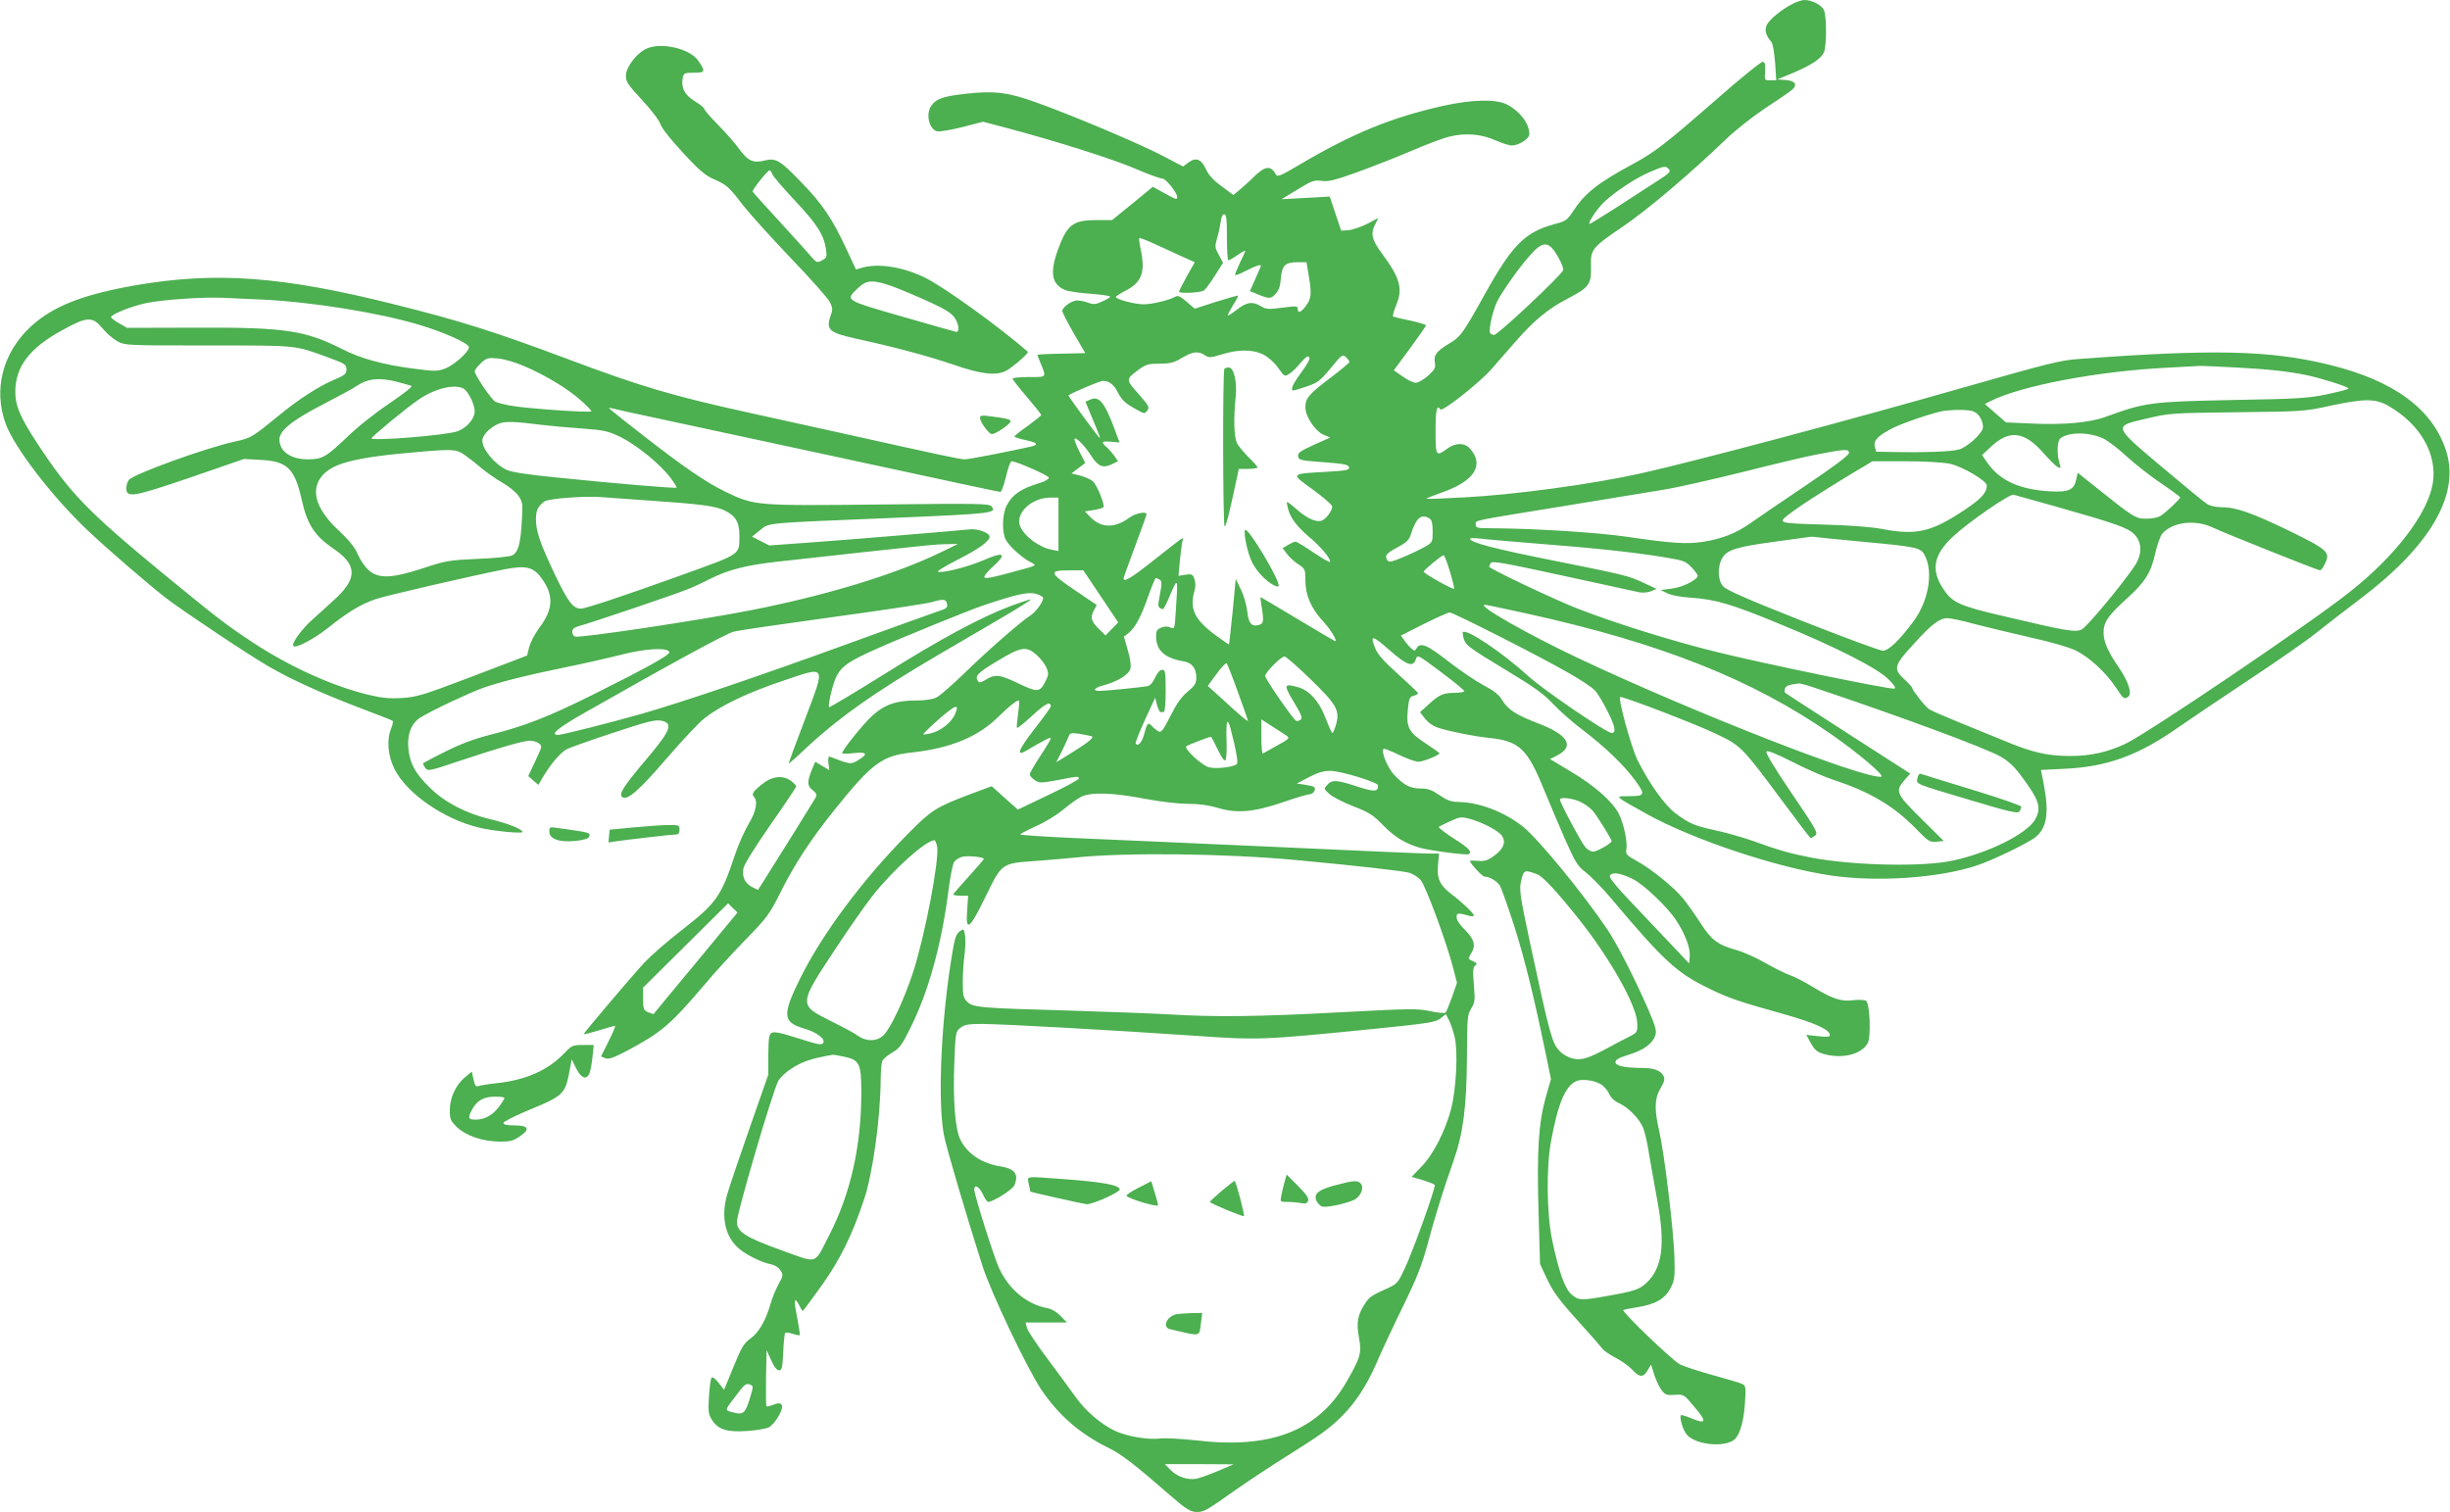 <?xml version="1.0" standalone="no"?>
<!DOCTYPE svg PUBLIC "-//W3C//DTD SVG 20010904//EN"
 "http://www.w3.org/TR/2001/REC-SVG-20010904/DTD/svg10.dtd">
<svg version="1.0" xmlns="http://www.w3.org/2000/svg"
 width="1280pt" height="790pt" viewBox="0 0 1280 790"
 preserveAspectRatio="xMidYMid meet">
<g transform="translate(0,790) scale(0.1,-0.1)"
fill="#4caf50" stroke="none">
<path d="M9367 7881 c-60 -31 -125 -84 -137 -113 -12 -27 -5 -52 25 -88 7 -8
15 -57 19 -107 l6 -93 -31 0 c-30 0 -31 0 -27 47 2 36 -1 48 -12 50 -8 2 -117
-86 -242 -196 -268 -234 -321 -275 -437 -338 -185 -100 -251 -152 -314 -249
-29 -44 -38 -50 -92 -64 -159 -43 -223 -107 -372 -375 -108 -194 -123 -215
-175 -246 -71 -42 -88 -63 -82 -101 5 -30 1 -38 -35 -71 -23 -20 -52 -37 -64
-37 -13 0 -44 15 -69 33 l-46 32 84 114 c46 63 84 117 84 121 0 4 -37 15 -82
25 -46 9 -86 19 -90 21 -3 2 4 31 18 64 34 83 17 140 -75 264 -55 74 -62 105
-35 157 l15 30 -59 -31 c-32 -16 -76 -31 -97 -33 l-38 -2 -30 89 -30 89 -126
-7 -126 -7 84 51 c75 46 88 50 125 45 34 -5 67 2 186 45 80 29 207 79 282 111
76 33 166 67 200 75 82 21 169 14 243 -20 32 -14 69 -26 84 -26 36 0 91 35 91
59 0 55 -47 118 -115 154 -56 30 -182 28 -335 -6 -269 -60 -477 -145 -755
-310 -95 -56 -111 -63 -119 -49 -18 34 -37 42 -65 28 -14 -8 -35 -24 -46 -36
-11 -12 -41 -39 -66 -61 l-45 -38 -62 46 c-44 32 -68 59 -81 88 -24 54 -53 65
-92 36 l-28 -21 -103 54 c-113 60 -466 210 -662 280 -149 54 -220 63 -371 46
-117 -13 -154 -26 -179 -62 -31 -43 -12 -124 30 -134 13 -3 72 7 132 22 l108
28 125 -33 c249 -66 554 -162 672 -213 66 -29 129 -51 139 -51 17 2 78 -73 78
-96 0 -16 -6 -14 -69 21 l-58 32 -106 -87 -107 -87 -80 0 c-125 0 -155 -23
-204 -158 -42 -118 -31 -178 38 -207 17 -7 77 -16 134 -20 56 -4 102 -11 102
-15 0 -4 -18 -15 -41 -25 -34 -16 -45 -17 -73 -7 -18 7 -44 12 -58 12 -29 0
-78 -35 -78 -55 0 -7 27 -60 60 -117 l60 -103 -125 -3 c-69 -1 -125 -4 -125
-6 0 -2 6 -19 14 -37 34 -84 38 -79 -58 -79 -47 0 -86 -4 -86 -8 0 -5 34 -48
75 -96 41 -48 75 -91 75 -94 0 -4 -32 -29 -70 -57 -39 -27 -70 -52 -70 -56 0
-3 27 -12 60 -19 60 -13 69 -23 28 -33 -120 -27 -326 -67 -347 -67 -25 0 -114
19 -631 134 -140 31 -358 79 -485 107 -415 91 -579 140 -970 287 -369 138
-554 197 -892 281 -589 148 -936 173 -1358 100 -276 -49 -430 -110 -545 -216
-146 -136 -196 -328 -130 -508 46 -125 247 -386 431 -559 98 -93 316 -281 409
-353 86 -66 434 -298 535 -356 122 -70 272 -138 465 -212 96 -36 177 -68 181
-71 4 -2 1 -20 -7 -39 -25 -60 -18 -143 17 -213 63 -127 257 -262 441 -306 71
-18 228 -33 228 -23 0 14 -82 47 -170 67 -126 30 -237 88 -316 166 -74 73
-101 122 -110 198 -9 74 14 137 61 166 59 37 250 127 324 154 93 33 224 66
438 110 94 19 225 49 292 66 125 32 240 38 248 13 5 -14 -110 -78 -398 -222
-235 -117 -358 -165 -541 -211 -82 -21 -154 -48 -233 -88 -63 -31 -115 -59
-115 -62 0 -4 6 -14 13 -24 12 -16 23 -14 177 38 207 69 335 106 369 106 15 0
36 -6 46 -14 19 -13 18 -16 -18 -92 l-37 -79 26 -23 27 -23 25 43 c39 66 91
127 124 144 16 8 125 47 241 85 172 57 217 69 249 64 68 -12 54 -50 -75 -202
-116 -137 -144 -180 -128 -196 24 -24 85 27 232 198 81 94 170 189 198 211 85
67 225 134 406 195 237 80 230 91 120 -201 -47 -123 -85 -226 -85 -229 0 -3
33 25 73 63 173 165 373 308 712 506 116 68 272 159 347 203 76 45 136 83 134
85 -2 2 -48 -13 -102 -33 -158 -59 -369 -172 -668 -360 -154 -96 -282 -172
-284 -170 -9 9 21 131 41 167 27 49 67 76 207 138 125 56 476 199 555 226 172
58 234 72 275 62 22 -6 40 -16 40 -22 0 -21 -39 -75 -67 -92 -49 -31 -224
-184 -343 -300 -63 -61 -129 -119 -147 -128 -21 -10 -58 -16 -106 -16 -104 0
-165 -21 -228 -78 -47 -42 -159 -181 -159 -197 0 -4 28 -4 61 0 70 8 77 -5 19
-39 -35 -21 -40 -20 -146 21 -6 2 -8 -10 -6 -33 l5 -38 -37 22 -37 22 -15 -36
c-28 -68 -28 -89 1 -112 21 -17 24 -24 16 -40 -10 -18 -193 -312 -268 -430
l-33 -52 -30 15 c-39 20 -54 54 -46 98 4 20 60 111 141 227 74 106 135 197
135 201 0 4 -12 17 -26 28 -39 30 -92 27 -140 -7 -55 -41 -70 -60 -56 -74 23
-23 13 -78 -28 -145 -21 -36 -54 -109 -71 -162 -73 -218 -96 -250 -285 -397
-67 -52 -151 -125 -186 -162 -65 -70 -318 -368 -318 -375 0 -3 35 6 78 19 42
13 80 24 85 24 4 0 -11 -36 -33 -80 l-40 -80 22 -9 c18 -7 42 1 118 41 176 94
223 134 405 348 48 58 143 161 210 230 114 117 125 133 182 246 71 144 159
278 280 429 200 249 250 287 413 304 195 22 338 80 443 183 62 61 105 94 111
87 2 -2 0 -33 -5 -69 -5 -35 -8 -68 -6 -73 1 -4 37 24 79 63 69 64 98 78 98
49 0 -5 -38 -57 -84 -116 -86 -111 -101 -149 -42 -114 91 54 126 72 126 63 0
-5 -25 -47 -55 -92 -30 -45 -55 -89 -55 -96 0 -7 12 -21 26 -30 24 -16 31 -16
120 0 107 21 107 21 111 9 2 -5 -69 -44 -158 -86 l-161 -77 -69 61 -68 61
-113 -42 c-177 -67 -202 -83 -319 -201 -242 -244 -456 -532 -570 -764 -93
-189 -90 -226 22 -259 66 -19 113 -55 100 -75 -8 -13 -28 -9 -131 24 -91 29
-126 36 -139 28 -13 -8 -16 -29 -17 -114 l0 -104 -98 -280 c-54 -154 -107
-311 -118 -350 -32 -116 -9 -219 64 -280 39 -33 119 -72 166 -81 20 -4 40 -17
49 -31 16 -24 15 -28 -9 -72 -14 -25 -34 -73 -43 -106 -25 -86 -62 -150 -106
-180 -32 -23 -45 -44 -87 -147 l-49 -120 -28 36 c-17 22 -32 33 -37 28 -5 -5
-11 -49 -14 -98 -5 -78 -3 -93 15 -122 32 -51 79 -66 183 -59 48 3 99 12 114
19 35 18 83 103 67 119 -9 9 -19 9 -43 -1 -17 -7 -33 -10 -36 -8 -2 3 -3 70
-2 149 l3 144 24 -52 c15 -35 30 -53 41 -53 15 0 18 13 22 95 2 52 7 97 10
101 4 3 21 1 39 -5 18 -6 34 -9 37 -7 2 3 -4 43 -13 91 -19 93 -16 115 10 66
8 -17 17 -31 19 -31 2 0 46 60 98 132 97 136 160 264 222 450 45 133 85 419
87 623 0 44 4 89 8 100 4 11 28 31 52 45 38 22 51 39 96 130 94 189 162 435
198 715 9 72 22 140 30 151 7 12 28 24 45 28 32 6 110 -2 110 -12 0 -3 -36
-44 -80 -93 -44 -48 -80 -90 -80 -93 0 -3 18 -6 39 -6 l39 0 -5 -75 c-9 -118
12 -103 96 70 85 175 84 174 255 186 67 5 162 13 211 18 264 28 793 22 1170
-14 308 -29 540 -55 577 -65 20 -6 47 -23 61 -39 26 -32 131 -315 167 -451
l22 -85 -26 -75 c-15 -41 -30 -78 -34 -81 -4 -4 -40 -1 -81 8 -68 14 -106 13
-465 -6 -427 -23 -655 -26 -901 -11 -88 5 -324 14 -525 20 -464 13 -496 16
-527 46 -20 20 -23 33 -23 101 0 43 4 107 9 143 5 36 6 82 3 102 -7 37 -7 37
-30 20 -20 -16 -26 -38 -48 -182 -51 -343 -64 -729 -31 -888 17 -77 106 -381
199 -674 44 -139 234 -538 309 -650 91 -134 202 -230 350 -303 68 -33 134 -84
320 -246 86 -75 109 -89 142 -89 37 0 50 7 202 115 72 50 191 129 265 175 74
46 158 101 187 122 133 97 217 207 292 383 24 55 83 182 132 281 70 144 96
209 125 315 39 146 83 288 138 444 51 146 68 279 70 540 1 206 2 222 22 255
20 32 21 43 14 125 -6 73 -4 92 7 100 12 9 10 13 -12 23 -26 12 -26 13 -11 37
28 43 20 76 -29 125 -28 27 -45 53 -45 67 0 24 5 25 73 6 9 -2 17 0 17 4 0 11
-60 68 -118 112 -60 46 -76 81 -69 153 l5 58 -51 0 c-29 0 -392 16 -807 35
-415 18 -884 40 -1042 46 -159 7 -288 16 -288 19 0 3 38 23 84 44 46 20 109
59 141 86 32 27 74 57 94 67 51 25 165 22 334 -11 82 -15 173 -26 224 -26 58
0 107 -7 155 -21 99 -30 187 -23 343 30 65 23 127 41 137 41 19 0 36 26 24 37
-3 4 -25 9 -49 13 l-42 6 65 34 c49 25 77 33 114 32 55 -1 246 -60 246 -76 -1
-34 -17 -35 -108 -6 -109 36 -133 37 -158 9 -19 -21 -18 -21 12 -48 17 -15 73
-44 125 -64 82 -32 103 -45 154 -98 62 -63 119 -98 195 -119 53 -15 242 -39
253 -33 20 12 0 33 -78 82 -47 30 -82 58 -78 61 5 3 32 17 61 30 48 22 57 23
99 12 67 -18 153 -63 170 -89 22 -33 9 -67 -39 -103 -35 -26 -51 -31 -85 -28
-24 2 -43 2 -43 0 0 -13 64 -82 75 -82 26 0 65 -23 81 -47 8 -14 42 -109 75
-211 55 -175 100 -355 165 -669 l27 -131 -27 -94 c-38 -136 -47 -280 -38 -598
l8 -275 32 -68 c37 -80 64 -116 187 -252 50 -55 97 -109 105 -120 8 -12 40
-33 70 -49 30 -15 69 -43 87 -62 39 -42 58 -43 81 -4 l18 30 17 -54 c10 -30
27 -66 39 -81 18 -23 27 -26 68 -23 47 3 47 3 104 -65 65 -76 60 -91 -19 -57
-26 11 -50 18 -53 16 -9 -10 9 -75 29 -100 39 -50 176 -70 240 -35 34 18 57
86 65 190 6 89 5 98 -12 107 -11 6 -79 26 -152 46 -73 20 -152 46 -175 57 -39
20 -305 275 -296 284 3 2 36 9 74 15 95 15 144 44 173 100 21 41 23 56 20 165
-5 142 -52 535 -79 653 -27 116 -25 173 7 227 21 36 23 48 14 65 -15 27 -50
40 -109 40 -90 0 -141 11 -141 30 0 14 18 23 69 39 78 24 124 57 139 100 8 24
3 44 -38 140 -68 155 -161 339 -212 414 -125 186 -358 470 -439 536 -100 80
-232 130 -345 131 -31 0 -55 9 -93 35 -40 27 -60 35 -96 35 -56 0 -88 16 -139
69 -37 37 -75 132 -56 139 4 1 40 -13 81 -33 40 -19 85 -35 99 -35 25 0 110
34 110 44 0 3 -31 25 -69 50 -90 58 -105 86 -96 176 6 62 9 69 32 75 13 3 23
10 21 14 -2 5 -49 49 -104 99 -72 64 -106 103 -118 132 -30 74 -19 74 70 -4
94 -83 126 -94 141 -51 8 26 9 25 131 -66 67 -50 122 -95 122 -100 0 -5 -24
-9 -52 -9 -60 -1 -78 -9 -137 -63 l-42 -38 26 -34 c18 -22 42 -39 73 -49 62
-19 182 -43 257 -51 162 -16 204 -56 290 -267 32 -78 84 -200 115 -271 52
-116 63 -133 106 -166 26 -20 86 -81 132 -136 273 -324 342 -388 507 -468 103
-51 155 -69 392 -135 166 -47 243 -82 243 -110 0 -10 -14 -11 -62 -6 l-61 7
24 -44 c19 -34 33 -46 64 -55 96 -29 201 -4 233 56 18 34 11 208 -9 221 -8 5
-37 6 -66 3 -65 -8 -107 6 -208 67 -44 27 -98 55 -121 63 -22 7 -81 36 -130
64 -49 28 -116 58 -149 67 -102 29 -133 52 -192 144 -30 46 -71 104 -91 128
-48 58 -166 154 -242 195 -52 29 -58 36 -53 59 7 37 -13 134 -39 186 -32 64
-127 148 -252 222 l-108 65 36 18 c94 48 60 108 -97 168 -115 44 -158 72 -187
119 -19 32 -43 51 -100 81 -41 22 -124 78 -184 125 -110 86 -146 101 -165 68
-8 -15 -11 -15 -25 -3 -10 7 -26 26 -37 41 l-20 28 120 61 c67 33 127 60 135
60 18 0 478 -233 621 -316 61 -34 122 -75 137 -91 15 -15 45 -66 68 -112 39
-78 45 -111 20 -111 -26 0 -359 227 -435 297 -134 122 -322 249 -342 230 -3
-3 0 -21 6 -39 10 -30 35 -48 209 -153 159 -96 208 -131 256 -183 33 -35 103
-97 155 -136 119 -91 214 -182 275 -265 54 -75 51 -81 -39 -81 -71 0 -74 3
100 -94 241 -133 674 -278 958 -320 241 -36 565 -14 762 51 84 27 275 120 311
150 59 50 70 127 41 279 l-14 71 121 6 c223 10 386 69 593 214 60 42 225 153
368 248 143 94 305 207 360 251 55 44 156 122 225 174 364 275 520 540 452
767 -68 222 -270 373 -612 457 -312 76 -602 83 -1313 30 -91 -6 -161 -24 -582
-144 -618 -177 -1426 -392 -1705 -454 -258 -57 -663 -112 -925 -125 -104 -6
-191 -9 -193 -7 -1 2 34 16 79 32 173 60 227 145 147 232 -29 30 -75 29 -118
-3 -58 -42 -60 -39 -60 95 0 108 7 139 25 111 9 -15 201 136 265 208 31 36 91
104 132 151 92 105 168 168 267 219 113 59 125 75 123 164 -3 95 3 102 172
217 125 85 349 275 536 455 47 45 137 116 200 158 63 41 126 84 139 95 35 28
22 50 -31 54 l-43 3 80 33 c97 41 148 74 164 108 14 31 15 183 1 219 -10 27
-62 55 -103 55 -12 0 -40 -9 -60 -19z m-647 -866 c10 -12 -1 -22 -62 -61 -40
-26 -135 -87 -210 -136 -75 -48 -139 -88 -143 -88 -11 0 26 61 61 99 47 53
173 138 253 172 76 33 84 34 101 14z m-2310 -355 c0 -66 3 -120 8 -120 4 0 24
11 44 25 20 14 39 25 43 25 3 0 -9 -27 -26 -61 -16 -34 -28 -63 -26 -66 3 -2
24 5 46 17 67 34 94 42 88 28 -3 -7 -17 -39 -31 -71 l-26 -58 32 -13 c69 -29
77 -29 102 -2 17 19 25 41 28 83 6 67 22 83 88 83 l46 0 13 -80 c15 -88 11
-114 -20 -153 -23 -30 -39 -35 -39 -12 0 17 -2 17 -93 6 -61 -8 -73 -7 -103
11 -42 25 -74 19 -127 -24 -21 -16 -40 -28 -42 -26 -2 2 10 25 26 52 17 26 29
49 27 51 -2 2 -53 -13 -115 -32 l-111 -36 -42 36 c-36 31 -46 35 -63 25 -34
-18 -119 -38 -163 -38 -44 0 -144 26 -144 38 0 4 24 20 54 35 82 43 101 97 75
217 -6 28 -9 53 -7 56 3 2 38 -11 79 -30 41 -19 105 -48 142 -65 l69 -31 -41
-73 c-23 -41 -41 -77 -41 -81 0 -11 115 -6 131 7 9 7 34 42 57 78 l42 66 -22
41 c-21 38 -22 43 -9 89 8 26 16 65 19 86 2 23 9 37 18 37 11 0 14 -24 14
-120z m1732 -106 c16 -27 27 -56 25 -65 -3 -21 -341 -339 -361 -339 -8 0 -18
5 -21 10 -9 15 14 119 37 165 27 53 115 178 169 238 71 82 102 80 151 -9z
m-6777 -219 c261 -12 611 -68 825 -132 131 -39 260 -97 260 -117 0 -24 -76
-93 -123 -111 -43 -16 -52 -16 -174 0 -153 20 -269 52 -363 100 -198 100 -303
115 -766 113 l-360 -1 -42 24 c-23 13 -42 28 -42 32 0 14 106 57 182 73 84 18
300 33 403 28 39 -2 129 -6 200 -9z m-830 -150 c20 -25 55 -55 78 -68 42 -22
47 -22 477 -22 472 0 447 2 623 -62 90 -33 97 -38 97 -63 0 -24 -8 -30 -66
-55 -81 -35 -183 -100 -287 -186 -141 -115 -145 -117 -225 -135 -154 -33 -535
-171 -559 -202 -7 -9 -13 -28 -13 -43 0 -52 35 -46 337 57 l278 96 87 -5 c139
-7 177 -44 214 -207 29 -130 67 -189 165 -256 122 -82 127 -151 20 -254 -32
-30 -88 -81 -125 -114 -58 -50 -116 -130 -103 -142 12 -13 105 36 178 93 107
86 176 127 253 153 61 20 503 122 670 155 114 22 153 13 196 -47 64 -88 61
-162 -13 -259 -22 -30 -45 -74 -52 -99 l-11 -45 -285 -109 c-261 -99 -291
-108 -369 -113 -65 -4 -105 0 -172 16 -189 45 -412 146 -607 274 -139 92 -180
123 -476 366 -389 321 -480 415 -650 674 -89 136 -115 196 -115 270 0 130 74
228 242 320 133 74 161 75 213 12z m6063 -136 c27 -14 57 -40 79 -70 34 -48
35 -48 59 -32 14 8 40 34 59 57 23 28 37 38 44 31 8 -8 -5 -32 -39 -79 -47
-64 -61 -96 -42 -96 4 0 36 9 70 21 56 19 69 29 124 95 58 71 62 74 80 58 10
-10 18 -21 18 -25 0 -5 -45 -42 -99 -83 -114 -86 -131 -107 -131 -155 0 -48
52 -125 96 -143 l34 -14 -85 -38 c-72 -33 -86 -42 -83 -60 3 -20 12 -22 133
-31 108 -8 130 -13 133 -26 3 -15 -13 -18 -115 -24 -195 -11 -192 -8 -74 -93
56 -41 101 -80 101 -88 0 -23 -31 -65 -54 -74 -29 -11 -78 11 -133 60 -25 22
-48 39 -49 37 -2 -2 1 -19 6 -38 13 -47 48 -93 116 -150 57 -48 112 -115 102
-125 -3 -3 -42 20 -87 50 -45 31 -87 56 -92 56 -6 0 -24 -8 -39 -17 l-29 -17
21 -28 c11 -16 38 -41 59 -55 38 -25 39 -27 39 -87 0 -76 31 -147 94 -214 38
-41 75 -102 61 -102 -2 0 -90 52 -195 115 -105 63 -192 115 -194 115 -2 0 1
-21 5 -47 13 -81 11 -92 -16 -99 -37 -9 -52 9 -59 74 -4 31 -18 82 -33 112
l-27 55 -16 -170 c-10 -93 -18 -171 -19 -173 0 -1 -35 23 -77 54 -105 80 -129
133 -104 225 7 25 7 46 0 64 -9 25 -14 27 -47 22 l-36 -6 7 77 c4 42 10 88 13
102 7 28 28 42 -176 -118 -94 -74 -131 -95 -131 -74 0 4 27 79 60 167 33 88
60 163 60 168 0 17 -59 5 -90 -18 -76 -56 -148 -55 -204 4 l-28 29 46 7 c25 4
49 11 51 15 8 14 -34 116 -55 135 -11 10 -41 23 -66 30 l-46 11 36 28 36 27
-31 60 c-17 34 -28 64 -25 67 9 8 53 -37 84 -85 37 -59 63 -71 108 -50 l35 17
-19 28 c-11 15 -29 36 -41 46 -30 27 -27 32 23 28 l45 -4 -28 76 c-51 135 -80
169 -125 148 l-25 -11 30 -73 c46 -109 51 -124 41 -113 -23 26 -163 217 -160
219 20 15 165 76 180 76 32 0 57 -19 77 -58 22 -43 40 -60 99 -92 41 -23 42
-23 56 -5 13 17 8 25 -46 87 -68 76 -68 76 6 130 33 24 49 28 105 28 55 0 74
5 116 30 57 34 85 37 120 14 21 -14 29 -14 87 4 86 27 160 27 216 1z m-3857
-63 c110 -47 230 -120 296 -180 29 -26 53 -51 53 -55 0 -9 -335 14 -419 29
-36 6 -73 16 -83 21 -21 11 -108 140 -108 159 0 7 15 26 32 42 30 28 37 30 90
25 33 -3 91 -20 139 -41z m8939 -6 c171 -9 274 -20 375 -41 75 -16 215 -60
215 -69 0 -4 -51 -17 -112 -30 -101 -21 -153 -24 -493 -30 -429 -9 -457 -12
-667 -89 -80 -29 -219 -42 -381 -34 l-137 6 -55 48 -55 48 27 14 c161 82 565
158 928 176 83 5 157 9 165 9 8 1 94 -3 190 -8z m-9605 -75 c33 -9 66 -18 74
-21 9 -3 -37 -39 -115 -92 -76 -51 -168 -124 -224 -179 -105 -100 -127 -113
-201 -113 -90 0 -149 41 -149 104 0 47 68 101 231 185 79 41 157 83 172 94 57
39 119 46 212 22z m346 -35 c25 -14 59 -82 59 -119 0 -38 -39 -85 -89 -104
-51 -21 -453 -53 -450 -37 1 9 190 165 246 202 84 58 187 83 234 58z m10056
-90 c168 -96 258 -253 233 -406 -26 -156 -192 -375 -430 -564 -208 -166 -1060
-742 -1177 -797 -96 -44 -180 -63 -290 -63 -116 0 -198 19 -343 80 -63 26
-173 71 -245 100 -71 29 -138 58 -147 65 -20 13 -88 100 -88 111 0 4 -18 24
-40 44 -60 55 -56 72 48 185 95 105 135 135 177 135 16 0 78 -13 139 -30 61
-16 192 -47 291 -70 113 -25 202 -51 240 -69 71 -35 158 -115 210 -194 40 -60
42 -62 63 -48 23 14 3 78 -46 150 -59 86 -82 137 -82 186 0 54 23 88 119 175
99 89 129 138 152 243 10 43 26 88 36 99 54 61 171 75 263 32 70 -33 549 -224
561 -224 5 0 17 16 26 35 29 60 15 72 -182 169 -198 96 -283 126 -359 126 -32
0 -61 7 -77 18 -14 9 -119 95 -233 191 -259 219 -257 213 -81 254 117 28 128
29 470 33 341 4 353 4 485 33 182 39 240 39 307 1z m-9027 -69 c129 -28 424
-91 655 -141 953 -206 1112 -240 1122 -240 5 0 18 36 29 80 10 44 23 80 29 80
25 0 195 -75 195 -86 0 -7 -22 -20 -49 -28 -97 -29 -142 -60 -172 -118 -23
-45 -25 -137 -5 -177 18 -34 83 -94 128 -117 38 -20 46 -16 -115 -59 -78 -22
-120 -29 -124 -22 -4 6 16 31 45 57 75 67 58 80 -47 34 -81 -35 -209 -68 -240
-62 -9 2 36 30 99 62 113 57 170 98 170 122 0 20 -62 43 -105 38 -76 -8 -631
-54 -838 -69 l-208 -15 -45 23 -45 23 42 34 c50 40 16 36 694 64 522 22 545
25 515 60 -11 15 -68 16 -584 10 -646 -7 -653 -7 -805 66 -101 49 -220 130
-435 298 -188 147 -187 146 -161 139 11 -3 126 -29 255 -56z m6863 38 c27 -12
47 -47 47 -81 0 -30 -81 -105 -127 -117 -43 -11 -180 -16 -329 -13 l-102 2 -7
27 c-8 32 18 58 95 97 51 26 220 83 265 89 63 8 135 7 158 -4z m-7473 -70 c41
-5 132 -13 203 -18 115 -9 134 -13 200 -45 83 -41 205 -140 259 -211 20 -27
35 -51 33 -53 -4 -5 -326 22 -626 53 -153 15 -237 28 -262 40 -63 30 -127 107
-127 153 0 27 38 68 83 87 33 15 78 14 237 -6z m8146 -69 c23 -10 79 -52 125
-95 46 -42 128 -106 182 -142 53 -36 97 -68 97 -72 0 -9 -68 -73 -100 -95 -15
-10 -45 -16 -77 -16 -57 0 -65 6 -273 172 l-85 68 -7 -32 c-12 -59 -40 -71
-143 -65 -155 10 -255 56 -319 145 l-31 44 46 43 c96 91 175 82 274 -31 31
-35 65 -69 75 -74 17 -9 18 -7 9 22 -14 49 -11 114 5 127 41 34 146 35 222 1z
m-8560 -86 c21 -15 62 -46 89 -70 28 -23 78 -58 110 -76 33 -19 70 -49 83 -68
23 -33 24 -41 18 -137 -7 -117 -19 -159 -50 -175 -11 -6 -93 -15 -181 -18
-151 -7 -167 -10 -285 -49 -161 -53 -232 -56 -283 -11 -19 16 -45 54 -57 82
-16 38 -43 72 -95 121 -117 107 -152 204 -102 278 52 77 172 109 517 138 174
15 193 14 236 -15z m7234 9 c-1 -12 -79 -71 -228 -171 -125 -84 -255 -173
-289 -197 -74 -52 -148 -81 -246 -96 -84 -13 -163 -8 -394 26 -155 23 -489 44
-715 45 -70 0 -78 2 -78 19 0 24 -36 16 455 96 220 36 456 75 525 86 69 11
258 54 420 94 162 41 331 81 375 89 160 31 175 31 175 9z m527 -56 c65 -14
193 -89 193 -114 0 -37 -27 -67 -111 -124 -176 -118 -255 -137 -430 -104 -61
12 -169 20 -309 24 -180 5 -215 8 -217 21 -3 15 143 113 366 248 l104 62 171
0 c102 0 196 -6 233 -13z m548 -222 c321 -91 380 -112 415 -146 43 -43 43
-107 0 -170 -73 -106 -248 -315 -274 -328 -34 -16 -80 -8 -410 70 -233 54
-268 71 -316 146 -63 98 -47 176 54 270 79 74 296 224 316 218 8 -2 105 -29
215 -60z m-7335 29 c263 -18 342 -28 389 -53 56 -28 74 -61 74 -129 -1 -104
15 -92 -308 -209 -297 -107 -496 -173 -520 -173 -41 0 -67 34 -136 178 -78
165 -99 226 -99 291 1 46 9 63 44 91 18 14 199 29 291 23 22 -2 141 -10 265
-19z m2130 -124 l0 -139 -32 6 c-68 12 -146 70 -168 123 -28 67 59 150 157
150 l43 0 0 -140z m1940 30 c10 -6 15 -27 15 -66 0 -57 -1 -58 -40 -81 -22
-12 -73 -37 -114 -54 -59 -25 -75 -28 -82 -17 -16 25 -9 35 50 67 49 26 62 38
72 69 28 88 55 110 99 82z m2265 -121 c281 -26 300 -30 321 -71 46 -88 20
-238 -60 -346 -73 -98 -129 -152 -159 -152 -15 0 -204 70 -420 155 -283 112
-398 162 -414 181 -30 33 -31 106 -4 150 26 42 76 57 276 84 88 12 167 23 175
24 8 2 24 2 35 0 11 -2 124 -13 250 -25z m-1635 -15 c293 -23 514 -49 653 -76
45 -8 63 -18 87 -45 17 -18 30 -37 30 -41 -1 -21 -80 -61 -134 -67 l-60 -8 35
-17 c20 -10 70 -20 124 -23 128 -9 211 -33 460 -136 293 -120 514 -232 572
-291 32 -32 40 -46 29 -48 -25 -5 -699 134 -938 194 -233 58 -513 146 -708
221 -118 45 -470 212 -470 222 0 3 4 12 9 20 7 11 74 -1 377 -67 203 -44 383
-83 400 -87 17 -3 44 -1 60 6 l29 12 -60 28 c-86 41 -95 43 -479 120 -311 62
-436 95 -436 114 0 4 24 4 53 1 28 -4 194 -18 367 -32z m-3185 -40 c-239 -116
-598 -225 -995 -303 -283 -55 -892 -146 -916 -137 -8 3 -14 14 -14 25 0 15 10
23 39 31 57 15 497 164 558 189 29 11 84 36 122 56 95 48 190 72 350 90 832
92 826 91 896 92 l50 1 -90 -44z m2660 -100 c14 -47 24 -88 22 -90 -6 -6 -160
80 -159 89 1 9 93 85 104 86 4 1 19 -38 33 -85z m-1824 -130 l91 -136 -33 -34
-33 -34 -33 32 c-42 41 -48 60 -29 97 l16 30 -114 77 c-135 91 -139 104 -30
104 l74 0 91 -136z m308 87 c11 -7 12 -20 1 -77 -13 -67 -12 -69 16 -77 3 -1
21 34 39 78 39 91 40 88 28 -87 -6 -94 -6 -96 -27 -87 -14 7 -31 7 -49 0 -22
-9 -27 -17 -27 -46 0 -73 45 -114 142 -130 45 -7 68 -36 68 -85 0 -30 -7 -42
-45 -74 -33 -27 -58 -63 -90 -127 -40 -78 -48 -88 -64 -80 -9 6 -23 17 -31 25
-20 25 -27 19 -41 -35 -12 -47 -31 -70 -46 -55 -3 3 18 58 48 123 l54 117 10
-38 c6 -20 14 -37 18 -37 4 1 12 1 17 1 6 0 10 43 10 110 0 100 -2 110 -18
110 -12 0 -25 -14 -37 -40 -11 -25 -26 -42 -39 -45 -30 -6 -222 -25 -251 -25
-41 0 -28 17 23 30 71 19 131 56 138 87 4 16 -1 54 -14 96 l-20 71 24 18 c35
28 68 90 104 196 18 50 35 92 39 92 3 0 12 -4 20 -9z m-1111 -128 c3 -17 -5
-24 -35 -33 -21 -7 -236 -84 -478 -172 -478 -174 -860 -303 -1080 -367 -166
-47 -418 -111 -439 -111 -46 0 -1 37 142 118 460 262 739 413 776 422 23 6
256 40 518 76 263 36 497 71 520 79 56 17 72 15 76 -12z m3030 -49 c699 -154
1180 -345 1590 -631 138 -96 281 -217 261 -221 -83 -16 -986 337 -1581 618
-275 130 -537 280 -490 280 7 0 106 -21 220 -46z m-2562 -216 c20 -18 43 -48
51 -66 12 -30 12 -38 -4 -70 -30 -60 -41 -61 -140 -14 -100 48 -124 51 -172
21 -27 -16 -36 -18 -42 -7 -17 26 -3 41 101 104 124 75 152 80 206 32z m1430
-126 c138 -134 155 -164 134 -238 -7 -24 -15 -44 -19 -44 -3 0 -18 33 -34 74
-33 90 -87 150 -147 166 -73 20 -75 13 -21 -77 41 -68 47 -84 36 -93 -8 -7
-19 -9 -24 -6 -18 12 -161 218 -161 234 0 19 83 102 101 102 8 0 68 -53 135
-118z m-378 -70 c29 -78 52 -145 52 -148 0 -7 -45 31 -137 116 l-73 66 46 63
c25 35 49 59 53 55 4 -5 31 -73 59 -152z m3005 27 c446 -149 909 -320 982
-364 51 -30 81 -62 144 -154 58 -84 64 -122 31 -177 -46 -73 -241 -170 -425
-210 -156 -35 -527 -27 -747 16 -107 21 -165 37 -308 89 -47 16 -130 40 -185
52 -112 24 -138 35 -212 90 -56 42 -136 154 -198 278 -32 65 -102 317 -90 329
7 7 392 -140 500 -192 131 -62 137 -69 345 -349 80 -108 147 -196 150 -196 3
0 13 6 23 13 17 13 8 29 -123 222 -93 137 -137 211 -131 217 7 7 53 -12 138
-55 70 -36 166 -78 213 -93 188 -62 312 -135 426 -251 69 -71 75 -75 111 -72
l38 4 -117 116 c-132 130 -138 144 -88 202 l30 34 -322 207 c-178 115 -327
211 -331 215 -4 4 -5 14 -1 23 5 14 21 20 72 26 7 0 41 -8 75 -20z m-4483
-140 c-17 -41 -72 -86 -121 -99 -23 -6 -43 -9 -45 -7 -3 2 35 39 83 81 88 76
106 81 83 25z m1733 -114 c16 -11 11 -17 -50 -50 -37 -21 -71 -40 -75 -42 -5
-2 -8 37 -8 87 l0 91 58 -37 c31 -20 65 -42 75 -49z m-294 38 c28 -106 41
-177 33 -185 -16 -16 -109 -27 -146 -17 -38 10 -132 98 -118 110 7 6 118 49
128 49 3 0 19 -30 36 -66 20 -42 34 -62 40 -56 6 6 8 52 6 106 -3 100 4 122
21 59z m-726 -40 c19 -5 -27 -40 -146 -112 l-39 -24 27 52 c14 29 30 64 36 78
9 24 12 25 57 19 26 -4 55 -10 65 -13z m2552 -342 c22 -10 52 -31 66 -47 22
-25 99 -149 99 -159 0 -11 -77 -55 -96 -55 -11 0 -30 10 -41 23 -20 22 -133
233 -133 249 0 15 64 8 105 -11z m-3359 -235 c12 -69 -64 -467 -126 -657 -47
-143 -118 -295 -155 -329 -34 -32 -89 -33 -131 -3 -17 13 -81 47 -141 77 -173
86 -173 84 27 386 67 102 151 221 185 265 111 141 278 291 327 295 4 0 10 -15
14 -34z m3137 -145 c28 -11 101 -90 210 -226 168 -210 310 -462 311 -553 1
-45 -1 -47 -39 -67 -22 -11 -69 -35 -105 -55 -113 -61 -145 -71 -193 -61 -27
7 -53 22 -73 44 -35 38 -49 90 -144 531 -62 290 -65 311 -50 365 12 46 17 47
83 22z m496 -23 c57 -28 180 -144 227 -215 48 -72 76 -147 72 -191 l-3 -36
-212 224 c-175 183 -211 226 -201 237 15 18 54 11 117 -19z m-4894 -440 c-120
-144 -219 -264 -220 -266 -1 -1 -14 3 -29 9 -24 11 -26 17 -26 71 l0 58 222
220 222 220 24 -24 25 -24 -218 -264z m3965 -387 c18 -75 8 -274 -19 -376 -30
-114 -93 -238 -155 -301 l-51 -53 58 -17 c32 -10 60 -21 63 -25 6 -11 -110
-336 -156 -435 -35 -75 -41 -82 -86 -103 -89 -40 -98 -46 -121 -80 -40 -59
-48 -102 -33 -180 15 -81 8 -104 -68 -236 -148 -252 -394 -347 -782 -301 -75
8 -158 13 -187 10 -64 -8 -173 10 -238 40 -71 33 -153 103 -205 176 -25 35
-91 125 -147 200 -56 74 -105 148 -108 163 l-7 27 108 0 108 0 -33 34 c-20 21
-47 37 -70 41 -106 20 -200 98 -251 208 -28 61 -130 384 -130 412 0 30 27 14
45 -25 10 -22 22 -40 28 -40 25 0 126 64 136 86 25 57 4 87 -69 99 -99 15
-174 65 -212 139 -28 54 -40 211 -32 409 6 153 7 158 32 177 20 16 40 20 111
20 104 0 677 -32 1101 -61 345 -24 359 -24 946 35 290 29 324 35 350 55 l28
22 17 -33 c9 -18 22 -57 29 -87z m-3191 -102 c82 -17 91 -36 91 -188 0 -279
-57 -532 -170 -749 -79 -153 -51 -145 -252 -73 -185 67 -228 95 -228 148 0 45
185 676 216 735 8 15 34 41 59 58 61 42 110 59 227 79 4 0 30 -4 57 -10z
m3959 -147 c16 -12 35 -35 41 -51 8 -18 27 -35 51 -46 48 -22 104 -79 124
-127 9 -20 23 -81 31 -135 9 -54 29 -165 44 -248 42 -227 26 -349 -56 -427
-37 -35 -63 -44 -198 -68 -145 -26 -157 -25 -194 6 -35 29 -67 119 -102 286
-28 133 -31 378 -6 513 36 197 75 291 132 316 31 14 100 4 133 -19z m-4445
-1568 c13 -5 12 -14 -4 -66 -25 -83 -35 -92 -88 -78 -47 12 -47 8 18 93 44 58
49 61 74 51z m2442 -449 c-44 -19 -95 -37 -113 -41 -46 -9 -102 10 -137 46
l-29 30 180 0 179 -1 -80 -34z"/>
<path d="M6397 5973 c-10 -9 -8 -823 1 -823 8 0 26 74 63 248 l11 52 49 0 c27
0 49 4 49 8 0 4 -21 28 -46 52 -25 25 -53 58 -61 74 -16 32 -19 129 -7 244 8
76 -10 152 -36 152 -9 0 -20 -3 -23 -7z"/>
<path d="M6505 5131 c-9 -16 12 -119 35 -166 23 -48 72 -100 112 -121 22 -11
28 -12 28 -2 0 39 -163 308 -175 289z"/>
<path d="M10018 3835 c-7 -33 -22 -27 280 -117 205 -61 245 -70 252 -58 6 8
10 20 10 25 0 6 -116 46 -257 89 -142 43 -263 81 -269 83 -6 2 -14 -8 -16 -22z"/>
<path d="M6711 1724 c-6 -22 -14 -54 -17 -72 -6 -32 -6 -32 34 -32 22 0 53 -3
69 -6 23 -5 32 -2 37 12 5 13 -8 33 -53 78 l-59 59 -11 -39z"/>
<path d="M5375 1713 c4 -21 8 -38 8 -39 6 -4 279 -65 294 -66 29 -2 173 62
173 77 0 23 -92 40 -305 55 -195 14 -178 17 -170 -27z"/>
<path d="M5946 1693 c-38 -19 -65 -38 -60 -42 19 -18 164 -60 164 -48 0 7 -8
37 -18 69 l-17 56 -69 -35z"/>
<path d="M6383 1678 c-34 -29 -62 -55 -62 -58 -1 -7 173 -79 178 -74 5 5 -42
184 -49 184 -3 0 -33 -24 -67 -52z"/>
<path d="M6980 1708 c-91 -23 -119 -46 -102 -82 6 -13 19 -27 30 -30 22 -7
125 15 167 35 34 17 53 63 35 84 -16 19 -37 18 -130 -7z"/>
<path d="M6145 1033 c-51 -13 -74 -68 -32 -78 169 -39 151 -43 162 38 l6 47
-58 -1 c-32 -1 -67 -4 -78 -6z"/>
<path d="M3370 7642 c-51 -28 -100 -96 -100 -139 0 -30 12 -48 85 -126 48 -52
90 -107 96 -127 7 -21 55 -81 117 -148 84 -91 117 -119 161 -138 68 -30 79
-40 151 -134 32 -41 143 -165 248 -275 106 -110 199 -215 208 -234 14 -28 15
-41 5 -66 -28 -78 -11 -93 134 -125 201 -44 373 -90 505 -135 148 -51 223 -59
275 -33 36 19 122 94 115 100 -153 133 -433 335 -535 386 -115 57 -244 78
-332 53 l-31 -9 -52 111 c-72 155 -125 233 -233 344 -113 117 -133 129 -194
114 -58 -15 -87 -1 -133 63 -19 27 -68 82 -107 122 -40 41 -73 78 -73 84 0 6
-22 24 -50 41 -53 32 -73 71 -63 123 5 24 9 26 59 26 59 0 61 6 22 63 -46 66
-204 100 -278 59z m665 -652 c3 -10 56 -72 116 -136 116 -123 153 -180 164
-255 6 -42 5 -46 -20 -59 -26 -14 -29 -13 -54 16 -14 17 -89 100 -166 184 -77
83 -141 155 -143 159 -3 9 78 111 89 111 4 0 10 -9 14 -20z m627 -586 c40 -15
124 -50 188 -79 88 -40 120 -60 138 -86 22 -32 26 -75 7 -73 -6 1 -133 37
-282 80 -305 88 -299 84 -227 152 42 40 77 41 176 6z"/>
<path d="M5120 5717 c0 -21 43 -81 61 -85 17 -3 99 53 99 67 0 10 -25 16 -107
26 -43 6 -53 4 -53 -8z"/>
<path d="M3300 3576 l-115 -11 -3 -33 -3 -34 38 6 c53 8 294 36 316 36 11 0
17 8 17 25 0 24 -2 25 -67 24 -38 -1 -120 -7 -183 -13z"/>
<path d="M2870 3555 c0 -39 52 -57 136 -49 42 5 68 12 71 21 9 23 12 22 -164
47 -41 6 -43 5 -43 -19z"/>
<path d="M2952 2401 c-85 -91 -200 -143 -352 -160 -47 -5 -92 -12 -101 -16
-12 -5 -18 3 -25 35 l-9 41 -36 -30 c-48 -40 -79 -107 -79 -172 0 -47 4 -55
38 -89 48 -45 134 -74 223 -75 56 0 71 4 107 29 54 37 43 56 -34 56 -37 0 -54
4 -54 13 0 6 55 34 121 62 191 78 201 88 223 201 l13 69 23 -47 c25 -50 52
-62 68 -30 5 9 13 47 17 85 l7 67 -57 0 c-52 0 -58 -3 -93 -39z m-318 -243
c-40 -72 -90 -108 -149 -108 -39 0 -42 8 -20 50 25 49 61 70 122 70 40 0 52
-3 47 -12z"/>
</g>
</svg>
